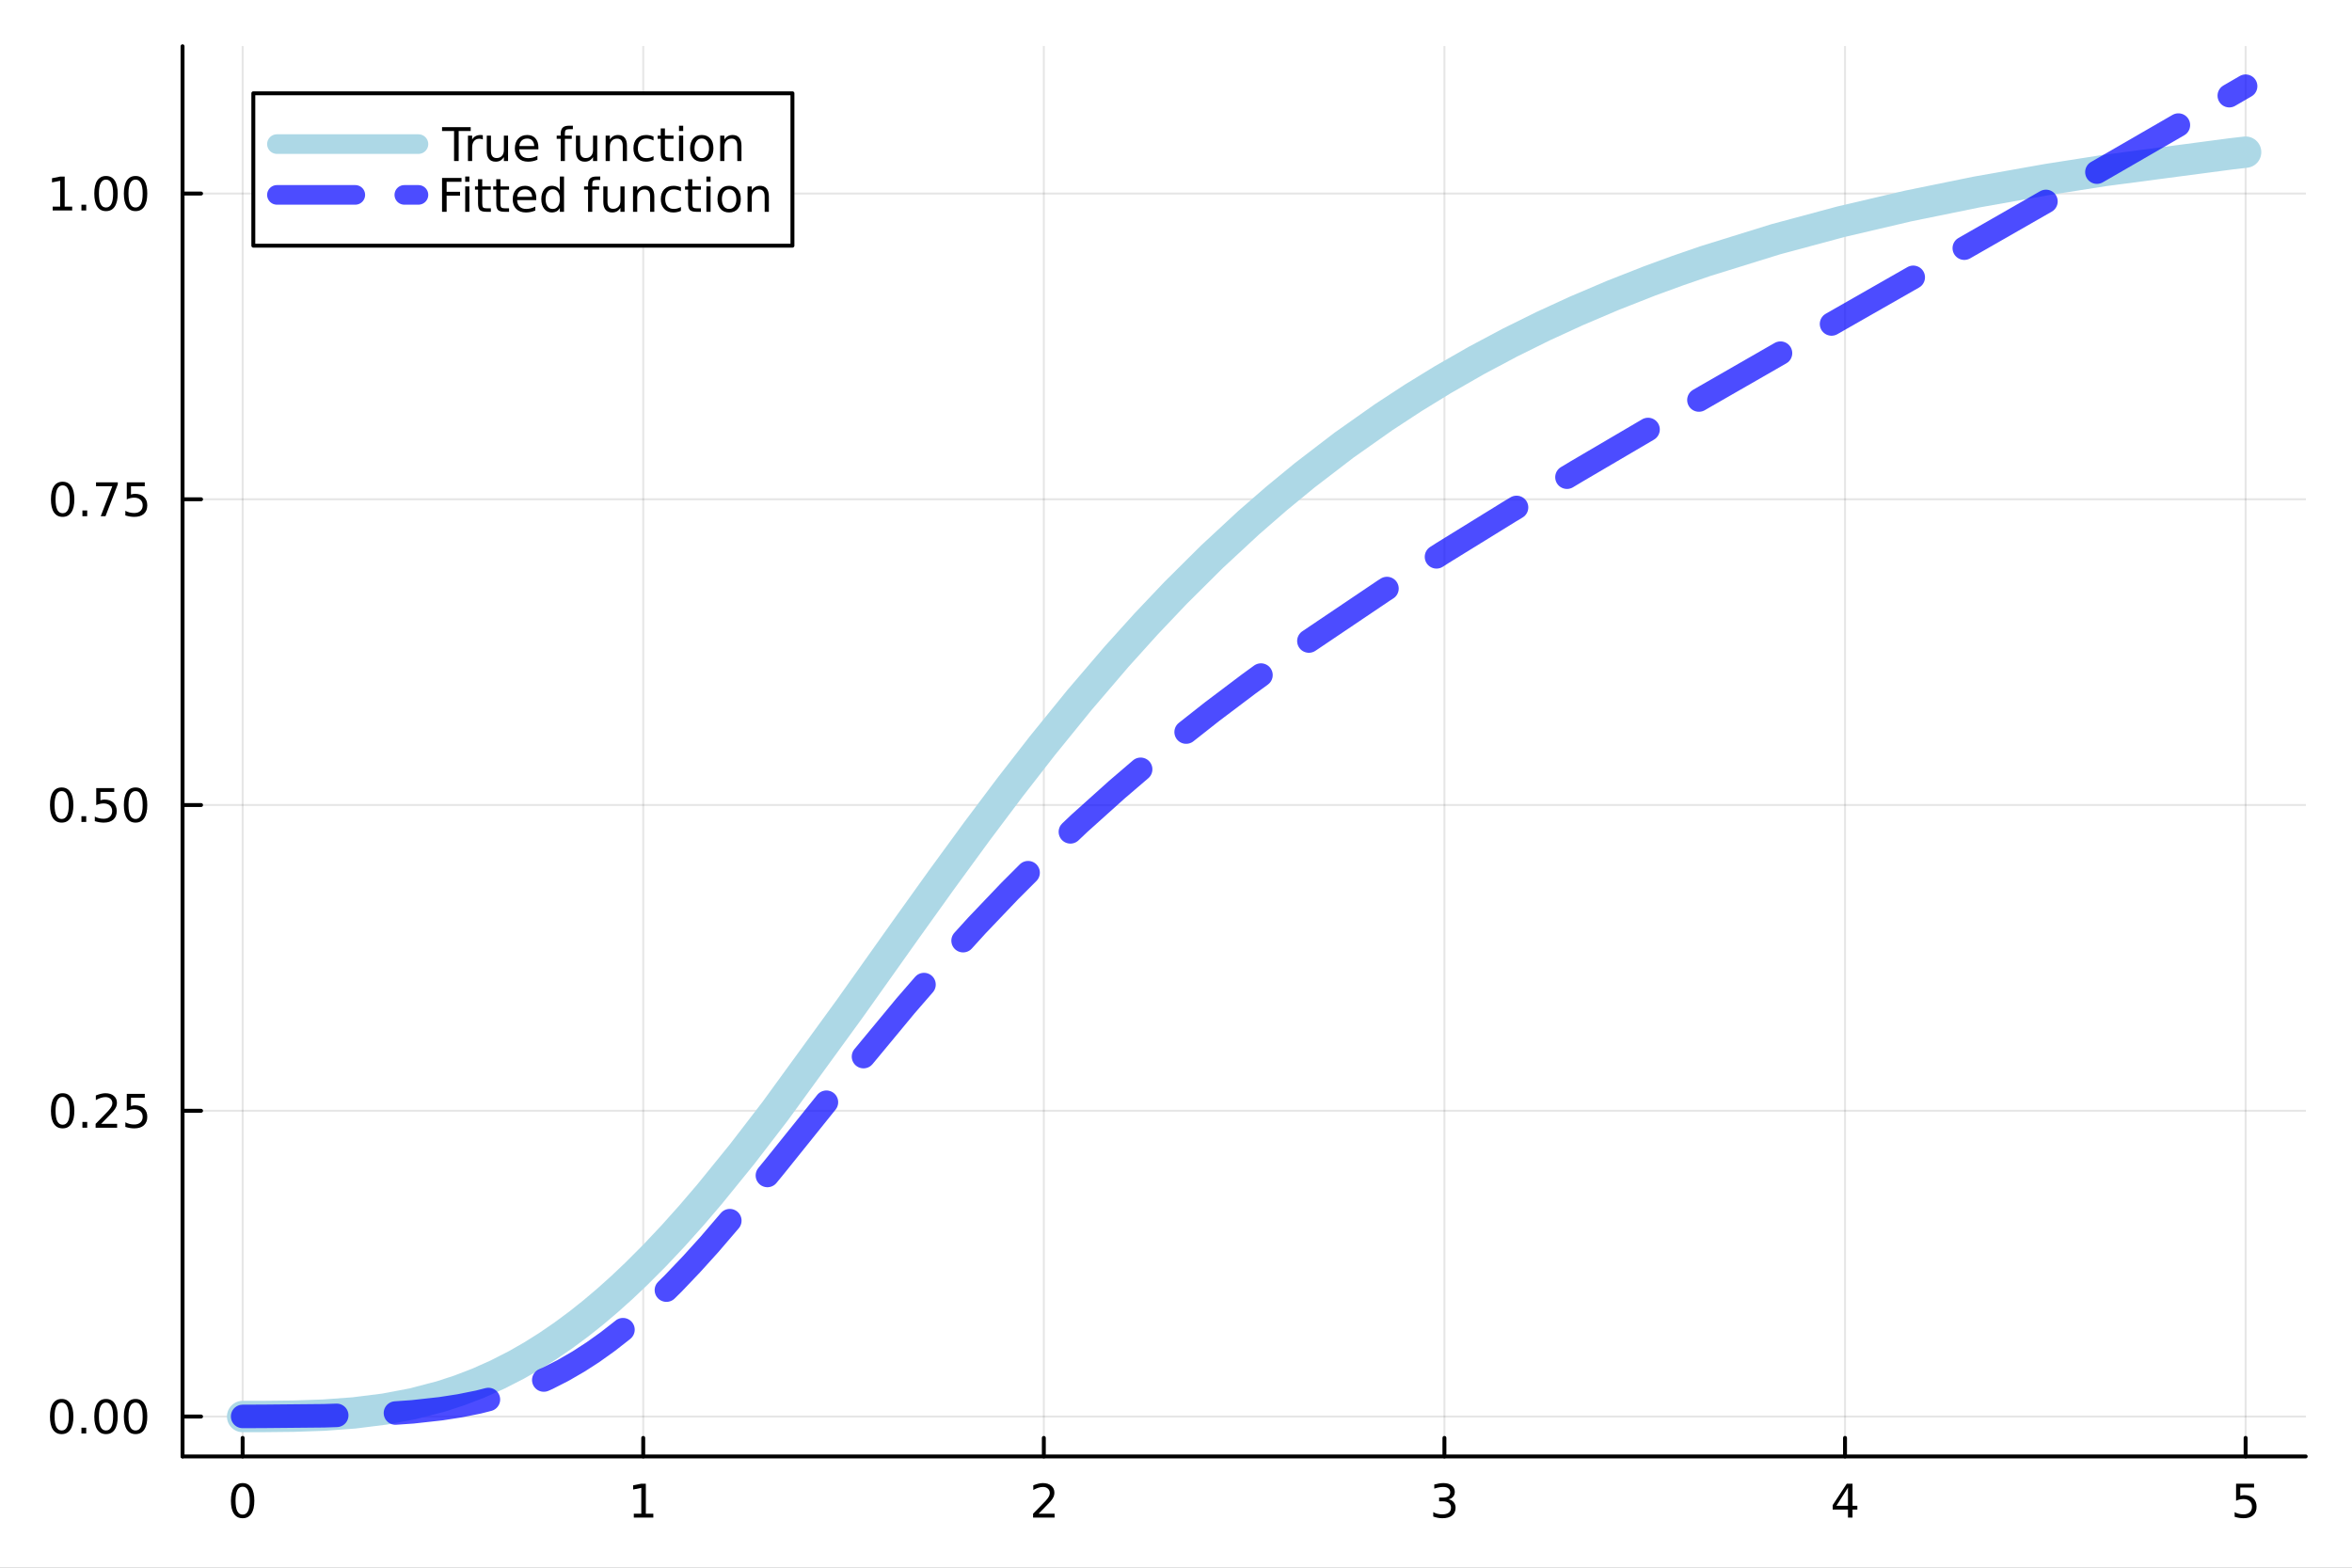<?xml version="1.0" encoding="utf-8"?>
<svg xmlns="http://www.w3.org/2000/svg" xmlns:xlink="http://www.w3.org/1999/xlink" width="600" height="400" viewBox="0 0 2400 1600">
<rect x="0" y="0" width="2400" height="1600" fill="#808080" stroke="none"/>
<defs>
  <clipPath id="clip240">
    <rect x="0" y="0" width="2400" height="1600"/>
  </clipPath>
</defs>
<path clip-path="url(#clip240)" d="M0 1600 L2400 1600 L2400 0 L0 0  Z" fill="#ffffff" fill-rule="evenodd" fill-opacity="1"/>
<defs>
  <clipPath id="clip241">
    <rect x="186" y="47" width="2167" height="1440"/>
  </clipPath>
</defs>
<path clip-path="url(#clip240)" d="M186.274 1486.45 L2352.76 1486.45 L2352.76 47.244 L186.274 47.244  Z" fill="#ffffff" fill-rule="evenodd" fill-opacity="1"/>
<polyline clip-path="url(#clip241)" style="stroke:#000000; stroke-linecap:round; stroke-linejoin:round; stroke-width:2; stroke-opacity:0.1; fill:none" points="247.59,1486.45 247.59,47.244 "/>
<polyline clip-path="url(#clip241)" style="stroke:#000000; stroke-linecap:round; stroke-linejoin:round; stroke-width:2; stroke-opacity:0.1; fill:none" points="656.36,1486.45 656.36,47.244 "/>
<polyline clip-path="url(#clip241)" style="stroke:#000000; stroke-linecap:round; stroke-linejoin:round; stroke-width:2; stroke-opacity:0.1; fill:none" points="1065.13,1486.45 1065.13,47.244 "/>
<polyline clip-path="url(#clip241)" style="stroke:#000000; stroke-linecap:round; stroke-linejoin:round; stroke-width:2; stroke-opacity:0.1; fill:none" points="1473.9,1486.45 1473.9,47.244 "/>
<polyline clip-path="url(#clip241)" style="stroke:#000000; stroke-linecap:round; stroke-linejoin:round; stroke-width:2; stroke-opacity:0.1; fill:none" points="1882.67,1486.45 1882.67,47.244 "/>
<polyline clip-path="url(#clip241)" style="stroke:#000000; stroke-linecap:round; stroke-linejoin:round; stroke-width:2; stroke-opacity:0.1; fill:none" points="2291.44,1486.45 2291.44,47.244 "/>
<polyline clip-path="url(#clip241)" style="stroke:#000000; stroke-linecap:round; stroke-linejoin:round; stroke-width:2; stroke-opacity:0.1; fill:none" points="186.274,1445.72 2352.76,1445.72 "/>
<polyline clip-path="url(#clip241)" style="stroke:#000000; stroke-linecap:round; stroke-linejoin:round; stroke-width:2; stroke-opacity:0.1; fill:none" points="186.274,1133.67 2352.76,1133.67 "/>
<polyline clip-path="url(#clip241)" style="stroke:#000000; stroke-linecap:round; stroke-linejoin:round; stroke-width:2; stroke-opacity:0.1; fill:none" points="186.274,821.619 2352.76,821.619 "/>
<polyline clip-path="url(#clip241)" style="stroke:#000000; stroke-linecap:round; stroke-linejoin:round; stroke-width:2; stroke-opacity:0.1; fill:none" points="186.274,509.571 2352.76,509.571 "/>
<polyline clip-path="url(#clip241)" style="stroke:#000000; stroke-linecap:round; stroke-linejoin:round; stroke-width:2; stroke-opacity:0.1; fill:none" points="186.274,197.523 2352.76,197.523 "/>
<polyline clip-path="url(#clip240)" style="stroke:#000000; stroke-linecap:round; stroke-linejoin:round; stroke-width:4; stroke-opacity:1; fill:none" points="186.274,1486.45 2352.76,1486.45 "/>
<polyline clip-path="url(#clip240)" style="stroke:#000000; stroke-linecap:round; stroke-linejoin:round; stroke-width:4; stroke-opacity:1; fill:none" points="247.59,1486.45 247.59,1467.55 "/>
<polyline clip-path="url(#clip240)" style="stroke:#000000; stroke-linecap:round; stroke-linejoin:round; stroke-width:4; stroke-opacity:1; fill:none" points="656.36,1486.45 656.36,1467.55 "/>
<polyline clip-path="url(#clip240)" style="stroke:#000000; stroke-linecap:round; stroke-linejoin:round; stroke-width:4; stroke-opacity:1; fill:none" points="1065.13,1486.45 1065.13,1467.55 "/>
<polyline clip-path="url(#clip240)" style="stroke:#000000; stroke-linecap:round; stroke-linejoin:round; stroke-width:4; stroke-opacity:1; fill:none" points="1473.9,1486.45 1473.9,1467.55 "/>
<polyline clip-path="url(#clip240)" style="stroke:#000000; stroke-linecap:round; stroke-linejoin:round; stroke-width:4; stroke-opacity:1; fill:none" points="1882.67,1486.45 1882.67,1467.55 "/>
<polyline clip-path="url(#clip240)" style="stroke:#000000; stroke-linecap:round; stroke-linejoin:round; stroke-width:4; stroke-opacity:1; fill:none" points="2291.44,1486.45 2291.44,1467.55 "/>
<path clip-path="url(#clip240)" d="M247.59 1517.37 Q243.978 1517.37 242.15 1520.93 Q240.344 1524.47 240.344 1531.6 Q240.344 1538.71 242.15 1542.27 Q243.978 1545.82 247.59 1545.82 Q251.224 1545.82 253.029 1542.27 Q254.858 1538.71 254.858 1531.6 Q254.858 1524.47 253.029 1520.93 Q251.224 1517.37 247.59 1517.37 M247.59 1513.66 Q253.4 1513.66 256.455 1518.27 Q259.534 1522.85 259.534 1531.6 Q259.534 1540.33 256.455 1544.94 Q253.4 1549.52 247.59 1549.52 Q241.779 1549.52 238.701 1544.94 Q235.645 1540.33 235.645 1531.6 Q235.645 1522.85 238.701 1518.27 Q241.779 1513.66 247.59 1513.66 Z" fill="#000000" fill-rule="nonzero" fill-opacity="1" /><path clip-path="url(#clip240)" d="M646.742 1544.91 L654.381 1544.91 L654.381 1518.55 L646.07 1520.21 L646.07 1515.95 L654.334 1514.29 L659.01 1514.29 L659.01 1544.91 L666.649 1544.91 L666.649 1548.85 L646.742 1548.85 L646.742 1544.91 Z" fill="#000000" fill-rule="nonzero" fill-opacity="1" /><path clip-path="url(#clip240)" d="M1059.78 1544.91 L1076.1 1544.91 L1076.1 1548.85 L1054.16 1548.85 L1054.16 1544.91 Q1056.82 1542.16 1061.4 1537.53 Q1066.01 1532.88 1067.19 1531.53 Q1069.44 1529.01 1070.32 1527.27 Q1071.22 1525.51 1071.22 1523.82 Q1071.22 1521.07 1069.27 1519.33 Q1067.35 1517.6 1064.25 1517.6 Q1062.05 1517.6 1059.6 1518.36 Q1057.17 1519.13 1054.39 1520.68 L1054.39 1515.95 Q1057.21 1514.82 1059.67 1514.24 Q1062.12 1513.66 1064.16 1513.66 Q1069.53 1513.66 1072.72 1516.35 Q1075.92 1519.03 1075.92 1523.52 Q1075.92 1525.65 1075.11 1527.57 Q1074.32 1529.47 1072.21 1532.07 Q1071.63 1532.74 1068.53 1535.95 Q1065.43 1539.15 1059.78 1544.91 Z" fill="#000000" fill-rule="nonzero" fill-opacity="1" /><path clip-path="url(#clip240)" d="M1478.15 1530.21 Q1481.5 1530.93 1483.38 1533.2 Q1485.28 1535.47 1485.28 1538.8 Q1485.28 1543.92 1481.76 1546.72 Q1478.24 1549.52 1471.76 1549.52 Q1469.58 1549.52 1467.27 1549.08 Q1464.98 1548.66 1462.52 1547.81 L1462.52 1543.29 Q1464.47 1544.43 1466.78 1545.01 Q1469.1 1545.58 1471.62 1545.58 Q1476.02 1545.58 1478.31 1543.85 Q1480.62 1542.11 1480.62 1538.8 Q1480.62 1535.75 1478.47 1534.03 Q1476.34 1532.3 1472.52 1532.3 L1468.49 1532.3 L1468.49 1528.45 L1472.71 1528.45 Q1476.16 1528.45 1477.99 1527.09 Q1479.81 1525.7 1479.81 1523.11 Q1479.81 1520.45 1477.92 1519.03 Q1476.04 1517.6 1472.52 1517.6 Q1470.6 1517.6 1468.4 1518.01 Q1466.2 1518.43 1463.56 1519.31 L1463.56 1515.14 Q1466.23 1514.4 1468.54 1514.03 Q1470.88 1513.66 1472.94 1513.66 Q1478.26 1513.66 1481.37 1516.09 Q1484.47 1518.5 1484.47 1522.62 Q1484.47 1525.49 1482.82 1527.48 Q1481.18 1529.45 1478.15 1530.21 Z" fill="#000000" fill-rule="nonzero" fill-opacity="1" /><path clip-path="url(#clip240)" d="M1885.68 1518.36 L1873.87 1536.81 L1885.68 1536.81 L1885.68 1518.36 M1884.45 1514.29 L1890.33 1514.29 L1890.33 1536.81 L1895.26 1536.81 L1895.26 1540.7 L1890.33 1540.7 L1890.33 1548.85 L1885.68 1548.85 L1885.68 1540.7 L1870.08 1540.7 L1870.08 1536.19 L1884.45 1514.29 Z" fill="#000000" fill-rule="nonzero" fill-opacity="1" /><path clip-path="url(#clip240)" d="M2281.72 1514.29 L2300.07 1514.29 L2300.07 1518.22 L2286 1518.22 L2286 1526.7 Q2287.02 1526.35 2288.04 1526.19 Q2289.06 1526 2290.07 1526 Q2295.86 1526 2299.24 1529.17 Q2302.62 1532.34 2302.62 1537.76 Q2302.62 1543.34 2299.15 1546.44 Q2295.68 1549.52 2289.36 1549.52 Q2287.18 1549.52 2284.91 1549.15 Q2282.67 1548.78 2280.26 1548.04 L2280.26 1543.34 Q2282.34 1544.47 2284.57 1545.03 Q2286.79 1545.58 2289.26 1545.58 Q2293.27 1545.58 2295.61 1543.48 Q2297.94 1541.37 2297.94 1537.76 Q2297.94 1534.15 2295.61 1532.04 Q2293.27 1529.94 2289.26 1529.94 Q2287.39 1529.94 2285.51 1530.35 Q2283.66 1530.77 2281.72 1531.65 L2281.72 1514.29 Z" fill="#000000" fill-rule="nonzero" fill-opacity="1" /><polyline clip-path="url(#clip240)" style="stroke:#000000; stroke-linecap:round; stroke-linejoin:round; stroke-width:4; stroke-opacity:1; fill:none" points="186.274,1486.45 186.274,47.244 "/>
<polyline clip-path="url(#clip240)" style="stroke:#000000; stroke-linecap:round; stroke-linejoin:round; stroke-width:4; stroke-opacity:1; fill:none" points="186.274,1445.72 205.172,1445.72 "/>
<polyline clip-path="url(#clip240)" style="stroke:#000000; stroke-linecap:round; stroke-linejoin:round; stroke-width:4; stroke-opacity:1; fill:none" points="186.274,1133.67 205.172,1133.67 "/>
<polyline clip-path="url(#clip240)" style="stroke:#000000; stroke-linecap:round; stroke-linejoin:round; stroke-width:4; stroke-opacity:1; fill:none" points="186.274,821.619 205.172,821.619 "/>
<polyline clip-path="url(#clip240)" style="stroke:#000000; stroke-linecap:round; stroke-linejoin:round; stroke-width:4; stroke-opacity:1; fill:none" points="186.274,509.571 205.172,509.571 "/>
<polyline clip-path="url(#clip240)" style="stroke:#000000; stroke-linecap:round; stroke-linejoin:round; stroke-width:4; stroke-opacity:1; fill:none" points="186.274,197.523 205.172,197.523 "/>
<path clip-path="url(#clip240)" d="M62.937 1431.51 Q59.325 1431.51 57.497 1435.08 Q55.691 1438.62 55.691 1445.75 Q55.691 1452.86 57.497 1456.42 Q59.325 1459.96 62.937 1459.96 Q66.571 1459.96 68.376 1456.42 Q70.205 1452.86 70.205 1445.75 Q70.205 1438.62 68.376 1435.08 Q66.571 1431.51 62.937 1431.51 M62.937 1427.81 Q68.747 1427.81 71.802 1432.42 Q74.881 1437 74.881 1445.75 Q74.881 1454.48 71.802 1459.08 Q68.747 1463.67 62.937 1463.67 Q57.126 1463.67 54.048 1459.08 Q50.992 1454.48 50.992 1445.75 Q50.992 1437 54.048 1432.42 Q57.126 1427.81 62.937 1427.81 Z" fill="#000000" fill-rule="nonzero" fill-opacity="1" /><path clip-path="url(#clip240)" d="M83.098 1457.12 L87.983 1457.12 L87.983 1463 L83.098 1463 L83.098 1457.12 Z" fill="#000000" fill-rule="nonzero" fill-opacity="1" /><path clip-path="url(#clip240)" d="M108.168 1431.51 Q104.557 1431.51 102.728 1435.08 Q100.922 1438.62 100.922 1445.75 Q100.922 1452.86 102.728 1456.42 Q104.557 1459.96 108.168 1459.96 Q111.802 1459.96 113.608 1456.42 Q115.436 1452.86 115.436 1445.75 Q115.436 1438.62 113.608 1435.08 Q111.802 1431.51 108.168 1431.51 M108.168 1427.81 Q113.978 1427.81 117.033 1432.42 Q120.112 1437 120.112 1445.75 Q120.112 1454.48 117.033 1459.08 Q113.978 1463.67 108.168 1463.67 Q102.358 1463.67 99.279 1459.08 Q96.223 1454.48 96.223 1445.75 Q96.223 1437 99.279 1432.42 Q102.358 1427.81 108.168 1427.81 Z" fill="#000000" fill-rule="nonzero" fill-opacity="1" /><path clip-path="url(#clip240)" d="M138.33 1431.51 Q134.719 1431.51 132.89 1435.08 Q131.084 1438.62 131.084 1445.75 Q131.084 1452.86 132.89 1456.42 Q134.719 1459.96 138.33 1459.96 Q141.964 1459.96 143.769 1456.42 Q145.598 1452.86 145.598 1445.75 Q145.598 1438.62 143.769 1435.08 Q141.964 1431.51 138.33 1431.51 M138.33 1427.81 Q144.14 1427.81 147.195 1432.42 Q150.274 1437 150.274 1445.75 Q150.274 1454.48 147.195 1459.08 Q144.14 1463.67 138.33 1463.67 Q132.519 1463.67 129.441 1459.08 Q126.385 1454.48 126.385 1445.75 Q126.385 1437 129.441 1432.42 Q132.519 1427.81 138.33 1427.81 Z" fill="#000000" fill-rule="nonzero" fill-opacity="1" /><path clip-path="url(#clip240)" d="M63.932 1119.47 Q60.321 1119.47 58.492 1123.03 Q56.687 1126.57 56.687 1133.7 Q56.687 1140.81 58.492 1144.37 Q60.321 1147.92 63.932 1147.92 Q67.566 1147.92 69.372 1144.37 Q71.2 1140.81 71.2 1133.7 Q71.2 1126.57 69.372 1123.03 Q67.566 1119.47 63.932 1119.47 M63.932 1115.76 Q69.742 1115.76 72.798 1120.37 Q75.876 1124.95 75.876 1133.7 Q75.876 1142.43 72.798 1147.04 Q69.742 1151.62 63.932 1151.62 Q58.122 1151.62 55.043 1147.04 Q51.987 1142.43 51.987 1133.7 Q51.987 1124.95 55.043 1120.37 Q58.122 1115.76 63.932 1115.76 Z" fill="#000000" fill-rule="nonzero" fill-opacity="1" /><path clip-path="url(#clip240)" d="M84.094 1145.07 L88.978 1145.07 L88.978 1150.95 L84.094 1150.95 L84.094 1145.07 Z" fill="#000000" fill-rule="nonzero" fill-opacity="1" /><path clip-path="url(#clip240)" d="M103.191 1147.01 L119.51 1147.01 L119.51 1150.95 L97.566 1150.95 L97.566 1147.01 Q100.228 1144.26 104.811 1139.63 Q109.418 1134.98 110.598 1133.63 Q112.844 1131.11 113.723 1129.37 Q114.626 1127.61 114.626 1125.92 Q114.626 1123.17 112.682 1121.43 Q110.76 1119.7 107.658 1119.7 Q105.459 1119.7 103.006 1120.46 Q100.575 1121.23 97.797 1122.78 L97.797 1118.05 Q100.621 1116.92 103.075 1116.34 Q105.529 1115.76 107.566 1115.76 Q112.936 1115.76 116.131 1118.45 Q119.325 1121.13 119.325 1125.62 Q119.325 1127.75 118.515 1129.67 Q117.728 1131.57 115.621 1134.17 Q115.043 1134.84 111.941 1138.05 Q108.839 1141.25 103.191 1147.01 Z" fill="#000000" fill-rule="nonzero" fill-opacity="1" /><path clip-path="url(#clip240)" d="M129.371 1116.39 L147.728 1116.39 L147.728 1120.32 L133.654 1120.32 L133.654 1128.79 Q134.672 1128.45 135.691 1128.29 Q136.709 1128.1 137.728 1128.1 Q143.515 1128.1 146.894 1131.27 Q150.274 1134.44 150.274 1139.86 Q150.274 1145.44 146.802 1148.54 Q143.33 1151.62 137.01 1151.62 Q134.834 1151.62 132.566 1151.25 Q130.32 1150.88 127.913 1150.14 L127.913 1145.44 Q129.996 1146.57 132.219 1147.13 Q134.441 1147.68 136.918 1147.68 Q140.922 1147.68 143.26 1145.58 Q145.598 1143.47 145.598 1139.86 Q145.598 1136.25 143.26 1134.14 Q140.922 1132.04 136.918 1132.04 Q135.043 1132.04 133.168 1132.45 Q131.316 1132.87 129.371 1133.75 L129.371 1116.39 Z" fill="#000000" fill-rule="nonzero" fill-opacity="1" /><path clip-path="url(#clip240)" d="M62.937 807.418 Q59.325 807.418 57.497 810.983 Q55.691 814.524 55.691 821.654 Q55.691 828.76 57.497 832.325 Q59.325 835.867 62.937 835.867 Q66.571 835.867 68.376 832.325 Q70.205 828.76 70.205 821.654 Q70.205 814.524 68.376 810.983 Q66.571 807.418 62.937 807.418 M62.937 803.714 Q68.747 803.714 71.802 808.321 Q74.881 812.904 74.881 821.654 Q74.881 830.381 71.802 834.987 Q68.747 839.571 62.937 839.571 Q57.126 839.571 54.048 834.987 Q50.992 830.381 50.992 821.654 Q50.992 812.904 54.048 808.321 Q57.126 803.714 62.937 803.714 Z" fill="#000000" fill-rule="nonzero" fill-opacity="1" /><path clip-path="url(#clip240)" d="M83.098 833.02 L87.983 833.02 L87.983 838.899 L83.098 838.899 L83.098 833.02 Z" fill="#000000" fill-rule="nonzero" fill-opacity="1" /><path clip-path="url(#clip240)" d="M98.214 804.339 L116.57 804.339 L116.57 808.274 L102.496 808.274 L102.496 816.747 Q103.515 816.399 104.534 816.237 Q105.552 816.052 106.571 816.052 Q112.358 816.052 115.737 819.223 Q119.117 822.395 119.117 827.811 Q119.117 833.39 115.645 836.492 Q112.172 839.571 105.853 839.571 Q103.677 839.571 101.409 839.2 Q99.163 838.83 96.756 838.089 L96.756 833.39 Q98.839 834.524 101.061 835.08 Q103.284 835.635 105.76 835.635 Q109.765 835.635 112.103 833.529 Q114.441 831.422 114.441 827.811 Q114.441 824.2 112.103 822.094 Q109.765 819.987 105.76 819.987 Q103.885 819.987 102.01 820.404 Q100.159 820.821 98.214 821.7 L98.214 804.339 Z" fill="#000000" fill-rule="nonzero" fill-opacity="1" /><path clip-path="url(#clip240)" d="M138.33 807.418 Q134.719 807.418 132.89 810.983 Q131.084 814.524 131.084 821.654 Q131.084 828.76 132.89 832.325 Q134.719 835.867 138.33 835.867 Q141.964 835.867 143.769 832.325 Q145.598 828.76 145.598 821.654 Q145.598 814.524 143.769 810.983 Q141.964 807.418 138.33 807.418 M138.33 803.714 Q144.14 803.714 147.195 808.321 Q150.274 812.904 150.274 821.654 Q150.274 830.381 147.195 834.987 Q144.14 839.571 138.33 839.571 Q132.519 839.571 129.441 834.987 Q126.385 830.381 126.385 821.654 Q126.385 812.904 129.441 808.321 Q132.519 803.714 138.33 803.714 Z" fill="#000000" fill-rule="nonzero" fill-opacity="1" /><path clip-path="url(#clip240)" d="M63.932 495.37 Q60.321 495.37 58.492 498.935 Q56.687 502.476 56.687 509.606 Q56.687 516.712 58.492 520.277 Q60.321 523.819 63.932 523.819 Q67.566 523.819 69.372 520.277 Q71.2 516.712 71.2 509.606 Q71.2 502.476 69.372 498.935 Q67.566 495.37 63.932 495.37 M63.932 491.666 Q69.742 491.666 72.798 496.273 Q75.876 500.856 75.876 509.606 Q75.876 518.333 72.798 522.939 Q69.742 527.522 63.932 527.522 Q58.122 527.522 55.043 522.939 Q51.987 518.333 51.987 509.606 Q51.987 500.856 55.043 496.273 Q58.122 491.666 63.932 491.666 Z" fill="#000000" fill-rule="nonzero" fill-opacity="1" /><path clip-path="url(#clip240)" d="M84.094 520.971 L88.978 520.971 L88.978 526.851 L84.094 526.851 L84.094 520.971 Z" fill="#000000" fill-rule="nonzero" fill-opacity="1" /><path clip-path="url(#clip240)" d="M97.983 492.291 L120.205 492.291 L120.205 494.282 L107.658 526.851 L102.774 526.851 L114.58 496.226 L97.983 496.226 L97.983 492.291 Z" fill="#000000" fill-rule="nonzero" fill-opacity="1" /><path clip-path="url(#clip240)" d="M129.371 492.291 L147.728 492.291 L147.728 496.226 L133.654 496.226 L133.654 504.698 Q134.672 504.351 135.691 504.189 Q136.709 504.004 137.728 504.004 Q143.515 504.004 146.894 507.175 Q150.274 510.347 150.274 515.763 Q150.274 521.342 146.802 524.444 Q143.33 527.522 137.01 527.522 Q134.834 527.522 132.566 527.152 Q130.32 526.782 127.913 526.041 L127.913 521.342 Q129.996 522.476 132.219 523.032 Q134.441 523.587 136.918 523.587 Q140.922 523.587 143.26 521.481 Q145.598 519.374 145.598 515.763 Q145.598 512.152 143.26 510.046 Q140.922 507.939 136.918 507.939 Q135.043 507.939 133.168 508.356 Q131.316 508.772 129.371 509.652 L129.371 492.291 Z" fill="#000000" fill-rule="nonzero" fill-opacity="1" /><path clip-path="url(#clip240)" d="M53.747 210.868 L61.386 210.868 L61.386 184.502 L53.075 186.169 L53.075 181.909 L61.339 180.243 L66.015 180.243 L66.015 210.868 L73.654 210.868 L73.654 214.803 L53.747 214.803 L53.747 210.868 Z" fill="#000000" fill-rule="nonzero" fill-opacity="1" /><path clip-path="url(#clip240)" d="M83.098 208.923 L87.983 208.923 L87.983 214.803 L83.098 214.803 L83.098 208.923 Z" fill="#000000" fill-rule="nonzero" fill-opacity="1" /><path clip-path="url(#clip240)" d="M108.168 183.322 Q104.557 183.322 102.728 186.886 Q100.922 190.428 100.922 197.558 Q100.922 204.664 102.728 208.229 Q104.557 211.77 108.168 211.77 Q111.802 211.77 113.608 208.229 Q115.436 204.664 115.436 197.558 Q115.436 190.428 113.608 186.886 Q111.802 183.322 108.168 183.322 M108.168 179.618 Q113.978 179.618 117.033 184.224 Q120.112 188.808 120.112 197.558 Q120.112 206.284 117.033 210.891 Q113.978 215.474 108.168 215.474 Q102.358 215.474 99.279 210.891 Q96.223 206.284 96.223 197.558 Q96.223 188.808 99.279 184.224 Q102.358 179.618 108.168 179.618 Z" fill="#000000" fill-rule="nonzero" fill-opacity="1" /><path clip-path="url(#clip240)" d="M138.33 183.322 Q134.719 183.322 132.89 186.886 Q131.084 190.428 131.084 197.558 Q131.084 204.664 132.89 208.229 Q134.719 211.77 138.33 211.77 Q141.964 211.77 143.769 208.229 Q145.598 204.664 145.598 197.558 Q145.598 190.428 143.769 186.886 Q141.964 183.322 138.33 183.322 M138.33 179.618 Q144.14 179.618 147.195 184.224 Q150.274 188.808 150.274 197.558 Q150.274 206.284 147.195 210.891 Q144.14 215.474 138.33 215.474 Q132.519 215.474 129.441 210.891 Q126.385 206.284 126.385 197.558 Q126.385 188.808 129.441 184.224 Q132.519 179.618 138.33 179.618 Z" fill="#000000" fill-rule="nonzero" fill-opacity="1" /><polyline clip-path="url(#clip241)" style="stroke:#add8e6; stroke-linecap:round; stroke-linejoin:round; stroke-width:32; stroke-opacity:1; fill:none" points="247.59,1445.72 252.865,1445.72 258.14,1445.71 263.415,1445.71 268.69,1445.69 299.585,1445.36 330.48,1444.29 361.376,1442.02 392.271,1438.15 421.016,1432.73 449.761,1425.26 469.026,1418.96 488.29,1411.55 507.555,1402.94 526.819,1393.11 542.738,1384.01 558.656,1374.03 574.575,1363.15 590.493,1351.37 605.296,1339.6 620.098,1327.06 634.901,1313.76 649.703,1299.71 668.286,1281.06 686.868,1261.33 705.45,1240.57 724.033,1218.86 757.37,1177.79 790.706,1134.43 867.024,1029.53 924.071,949.159 960.553,898.206 997.035,848.26 1030.33,803.937 1063.63,761.101 1101.53,714.42 1139.42,670.147 1169.46,636.847 1199.51,605.17 1236.83,568.082 1274.15,533.473 1302.73,508.601 1331.32,485.101 1371.62,454.205 1411.91,425.786 1442.03,406.07 1472.14,387.578 1506.39,367.949 1540.63,349.715 1574.55,332.937 1608.47,317.342 1645.78,301.451 1683.09,286.782 1711.59,276.34 1740.09,266.511 1812.03,244.175 1878.56,226.288 1947.17,210.217 2016.72,196.029 2089.34,183.136 2146.54,174.168 2276.82,156.978 2291.44,155.291 "/>
<polyline clip-path="url(#clip241)" style="stroke:#0000ff; stroke-linecap:round; stroke-linejoin:round; stroke-width:24; stroke-opacity:0.7; fill:none" stroke-dasharray="96, 60" points="247.59,1445.62 258.14,1445.58 268.69,1445.54 330.48,1444.96 392.271,1442.95 421.016,1440.94 449.761,1437.77 469.026,1434.78 488.29,1430.91 507.555,1426 526.819,1419.9 542.738,1413.85 558.656,1406.79 574.575,1398.68 590.493,1389.47 605.296,1379.88 620.098,1369.31 634.901,1357.76 649.703,1345.25 668.286,1328.27 686.868,1309.97 705.45,1290.47 724.033,1269.94 757.37,1231.05 790.706,1190.38 867.024,1095.4 924.071,1026.51 960.553,984.478 997.035,944.334 1030.33,909.417 1063.63,876.138 1101.53,840.182 1139.42,806.14 1169.46,780.409 1199.51,755.694 1236.83,726.274 1274.15,698.124 1302.73,677.329 1331.32,657.122 1411.91,602.811 1472.14,564.267 1540.63,521.992 1608.47,481.317 1683.09,437.513 1740.09,404.5 1812.03,363.176 1878.56,325.137 1947.17,285.964 2016.72,246.227 2089.34,204.631 2146.54,171.757 2276.82,96.464 2291.44,87.976 "/>
<path clip-path="url(#clip240)" d="M258.49 250.738 L808.609 250.738 L808.609 95.218 L258.49 95.218  Z" fill="#ffffff" fill-rule="evenodd" fill-opacity="1"/>
<polyline clip-path="url(#clip240)" style="stroke:#000000; stroke-linecap:round; stroke-linejoin:round; stroke-width:4; stroke-opacity:1; fill:none" points="258.49,250.738 808.609,250.738 808.609,95.218 258.49,95.218 258.49,250.738 "/>
<polyline clip-path="url(#clip240)" style="stroke:#add8e6; stroke-linecap:round; stroke-linejoin:round; stroke-width:20; stroke-opacity:1; fill:none" points="282.562,147.058 426.994,147.058 "/>
<path clip-path="url(#clip240)" d="M451.066 129.778 L480.302 129.778 L480.302 133.713 L468.034 133.713 L468.034 164.338 L463.335 164.338 L463.335 133.713 L451.066 133.713 L451.066 129.778 Z" fill="#000000" fill-rule="nonzero" fill-opacity="1" /><path clip-path="url(#clip240)" d="M492.686 142.393 Q491.969 141.977 491.112 141.791 Q490.279 141.583 489.26 141.583 Q485.649 141.583 483.705 143.944 Q481.784 146.282 481.784 150.68 L481.784 164.338 L477.501 164.338 L477.501 138.412 L481.784 138.412 L481.784 142.44 Q483.126 140.078 485.279 138.944 Q487.432 137.787 490.51 137.787 Q490.95 137.787 491.483 137.856 Q492.015 137.903 492.663 138.018 L492.686 142.393 Z" fill="#000000" fill-rule="nonzero" fill-opacity="1" /><path clip-path="url(#clip240)" d="M496.714 154.106 L496.714 138.412 L500.973 138.412 L500.973 153.944 Q500.973 157.625 502.409 159.476 Q503.844 161.305 506.714 161.305 Q510.163 161.305 512.154 159.106 Q514.168 156.907 514.168 153.111 L514.168 138.412 L518.427 138.412 L518.427 164.338 L514.168 164.338 L514.168 160.356 Q512.617 162.717 510.557 163.875 Q508.52 165.009 505.811 165.009 Q501.344 165.009 499.029 162.231 Q496.714 159.453 496.714 154.106 M507.432 137.787 L507.432 137.787 Z" fill="#000000" fill-rule="nonzero" fill-opacity="1" /><path clip-path="url(#clip240)" d="M549.376 150.31 L549.376 152.393 L529.793 152.393 Q530.07 156.791 532.432 159.106 Q534.816 161.398 539.052 161.398 Q541.506 161.398 543.797 160.796 Q546.112 160.194 548.381 158.99 L548.381 163.018 Q546.089 163.99 543.681 164.5 Q541.274 165.009 538.797 165.009 Q532.594 165.009 528.959 161.398 Q525.348 157.787 525.348 151.629 Q525.348 145.264 528.774 141.537 Q532.223 137.787 538.057 137.787 Q543.288 137.787 546.32 141.166 Q549.376 144.523 549.376 150.31 M545.117 149.06 Q545.07 145.565 543.149 143.481 Q541.251 141.398 538.103 141.398 Q534.538 141.398 532.385 143.412 Q530.256 145.426 529.932 149.083 L545.117 149.06 Z" fill="#000000" fill-rule="nonzero" fill-opacity="1" /><path clip-path="url(#clip240)" d="M584.561 128.319 L584.561 131.861 L580.487 131.861 Q578.195 131.861 577.292 132.787 Q576.413 133.713 576.413 136.12 L576.413 138.412 L583.427 138.412 L583.427 141.722 L576.413 141.722 L576.413 164.338 L572.13 164.338 L572.13 141.722 L568.056 141.722 L568.056 138.412 L572.13 138.412 L572.13 136.606 Q572.13 132.278 574.144 130.31 Q576.158 128.319 580.533 128.319 L584.561 128.319 Z" fill="#000000" fill-rule="nonzero" fill-opacity="1" /><path clip-path="url(#clip240)" d="M587.686 154.106 L587.686 138.412 L591.945 138.412 L591.945 153.944 Q591.945 157.625 593.38 159.476 Q594.815 161.305 597.686 161.305 Q601.135 161.305 603.126 159.106 Q605.139 156.907 605.139 153.111 L605.139 138.412 L609.399 138.412 L609.399 164.338 L605.139 164.338 L605.139 160.356 Q603.589 162.717 601.528 163.875 Q599.491 165.009 596.783 165.009 Q592.315 165.009 590.001 162.231 Q587.686 159.453 587.686 154.106 M598.403 137.787 L598.403 137.787 Z" fill="#000000" fill-rule="nonzero" fill-opacity="1" /><path clip-path="url(#clip240)" d="M639.723 148.689 L639.723 164.338 L635.463 164.338 L635.463 148.828 Q635.463 145.148 634.028 143.319 Q632.593 141.49 629.723 141.49 Q626.274 141.49 624.283 143.69 Q622.292 145.889 622.292 149.685 L622.292 164.338 L618.01 164.338 L618.01 138.412 L622.292 138.412 L622.292 142.44 Q623.82 140.102 625.88 138.944 Q627.963 137.787 630.672 137.787 Q635.139 137.787 637.431 140.565 Q639.723 143.319 639.723 148.689 Z" fill="#000000" fill-rule="nonzero" fill-opacity="1" /><path clip-path="url(#clip240)" d="M666.875 139.407 L666.875 143.389 Q665.07 142.393 663.241 141.907 Q661.435 141.398 659.584 141.398 Q655.44 141.398 653.148 144.037 Q650.857 146.652 650.857 151.398 Q650.857 156.143 653.148 158.782 Q655.44 161.398 659.584 161.398 Q661.435 161.398 663.241 160.912 Q665.07 160.402 666.875 159.407 L666.875 163.342 Q665.093 164.176 663.172 164.592 Q661.273 165.009 659.121 165.009 Q653.264 165.009 649.815 161.328 Q646.366 157.648 646.366 151.398 Q646.366 145.055 649.838 141.421 Q653.334 137.787 659.398 137.787 Q661.366 137.787 663.241 138.203 Q665.116 138.597 666.875 139.407 Z" fill="#000000" fill-rule="nonzero" fill-opacity="1" /><path clip-path="url(#clip240)" d="M678.496 131.051 L678.496 138.412 L687.269 138.412 L687.269 141.722 L678.496 141.722 L678.496 155.796 Q678.496 158.967 679.352 159.87 Q680.232 160.773 682.894 160.773 L687.269 160.773 L687.269 164.338 L682.894 164.338 Q677.963 164.338 676.088 162.509 Q674.213 160.657 674.213 155.796 L674.213 141.722 L671.088 141.722 L671.088 138.412 L674.213 138.412 L674.213 131.051 L678.496 131.051 Z" fill="#000000" fill-rule="nonzero" fill-opacity="1" /><path clip-path="url(#clip240)" d="M692.87 138.412 L697.13 138.412 L697.13 164.338 L692.87 164.338 L692.87 138.412 M692.87 128.319 L697.13 128.319 L697.13 133.713 L692.87 133.713 L692.87 128.319 Z" fill="#000000" fill-rule="nonzero" fill-opacity="1" /><path clip-path="url(#clip240)" d="M716.088 141.398 Q712.662 141.398 710.671 144.083 Q708.681 146.745 708.681 151.398 Q708.681 156.051 710.648 158.736 Q712.639 161.398 716.088 161.398 Q719.491 161.398 721.481 158.713 Q723.472 156.027 723.472 151.398 Q723.472 146.791 721.481 144.106 Q719.491 141.398 716.088 141.398 M716.088 137.787 Q721.643 137.787 724.815 141.398 Q727.986 145.009 727.986 151.398 Q727.986 157.764 724.815 161.398 Q721.643 165.009 716.088 165.009 Q710.509 165.009 707.338 161.398 Q704.19 157.764 704.19 151.398 Q704.19 145.009 707.338 141.398 Q710.509 137.787 716.088 137.787 Z" fill="#000000" fill-rule="nonzero" fill-opacity="1" /><path clip-path="url(#clip240)" d="M756.597 148.689 L756.597 164.338 L752.338 164.338 L752.338 148.828 Q752.338 145.148 750.903 143.319 Q749.467 141.49 746.597 141.49 Q743.148 141.49 741.157 143.69 Q739.167 145.889 739.167 149.685 L739.167 164.338 L734.884 164.338 L734.884 138.412 L739.167 138.412 L739.167 142.44 Q740.694 140.102 742.754 138.944 Q744.838 137.787 747.546 137.787 Q752.014 137.787 754.305 140.565 Q756.597 143.319 756.597 148.689 Z" fill="#000000" fill-rule="nonzero" fill-opacity="1" /><polyline clip-path="url(#clip240)" style="stroke:#0000ff; stroke-linecap:round; stroke-linejoin:round; stroke-width:20; stroke-opacity:0.7; fill:none" stroke-dasharray="80, 50" points="282.562,198.898 426.994,198.898 "/>
<path clip-path="url(#clip240)" d="M451.066 181.618 L470.927 181.618 L470.927 185.553 L455.742 185.553 L455.742 195.738 L469.446 195.738 L469.446 199.673 L455.742 199.673 L455.742 216.178 L451.066 216.178 L451.066 181.618 Z" fill="#000000" fill-rule="nonzero" fill-opacity="1" /><path clip-path="url(#clip240)" d="M474.7 190.252 L478.96 190.252 L478.96 216.178 L474.7 216.178 L474.7 190.252 M474.7 180.159 L478.96 180.159 L478.96 185.553 L474.7 185.553 L474.7 180.159 Z" fill="#000000" fill-rule="nonzero" fill-opacity="1" /><path clip-path="url(#clip240)" d="M492.085 182.891 L492.085 190.252 L500.858 190.252 L500.858 193.562 L492.085 193.562 L492.085 207.636 Q492.085 210.807 492.941 211.71 Q493.821 212.613 496.483 212.613 L500.858 212.613 L500.858 216.178 L496.483 216.178 Q491.552 216.178 489.677 214.349 Q487.802 212.497 487.802 207.636 L487.802 193.562 L484.677 193.562 L484.677 190.252 L487.802 190.252 L487.802 182.891 L492.085 182.891 Z" fill="#000000" fill-rule="nonzero" fill-opacity="1" /><path clip-path="url(#clip240)" d="M510.672 182.891 L510.672 190.252 L519.445 190.252 L519.445 193.562 L510.672 193.562 L510.672 207.636 Q510.672 210.807 511.529 211.71 Q512.408 212.613 515.071 212.613 L519.445 212.613 L519.445 216.178 L515.071 216.178 Q510.14 216.178 508.265 214.349 Q506.39 212.497 506.39 207.636 L506.39 193.562 L503.265 193.562 L503.265 190.252 L506.39 190.252 L506.39 182.891 L510.672 182.891 Z" fill="#000000" fill-rule="nonzero" fill-opacity="1" /><path clip-path="url(#clip240)" d="M547.223 202.15 L547.223 204.233 L527.64 204.233 Q527.918 208.631 530.279 210.946 Q532.663 213.238 536.899 213.238 Q539.353 213.238 541.644 212.636 Q543.959 212.034 546.228 210.83 L546.228 214.858 Q543.936 215.83 541.529 216.34 Q539.121 216.849 536.644 216.849 Q530.441 216.849 526.807 213.238 Q523.195 209.627 523.195 203.469 Q523.195 197.104 526.621 193.377 Q530.07 189.627 535.904 189.627 Q541.135 189.627 544.168 193.006 Q547.223 196.363 547.223 202.15 M542.964 200.9 Q542.918 197.405 540.996 195.321 Q539.098 193.238 535.95 193.238 Q532.385 193.238 530.232 195.252 Q528.103 197.266 527.779 200.923 L542.964 200.9 Z" fill="#000000" fill-rule="nonzero" fill-opacity="1" /><path clip-path="url(#clip240)" d="M571.274 194.187 L571.274 180.159 L575.533 180.159 L575.533 216.178 L571.274 216.178 L571.274 212.289 Q569.931 214.603 567.871 215.738 Q565.834 216.849 562.964 216.849 Q558.265 216.849 555.302 213.099 Q552.362 209.349 552.362 203.238 Q552.362 197.127 555.302 193.377 Q558.265 189.627 562.964 189.627 Q565.834 189.627 567.871 190.761 Q569.931 191.872 571.274 194.187 M556.76 203.238 Q556.76 207.937 558.681 210.622 Q560.626 213.284 564.005 213.284 Q567.385 213.284 569.329 210.622 Q571.274 207.937 571.274 203.238 Q571.274 198.539 569.329 195.877 Q567.385 193.192 564.005 193.192 Q560.626 193.192 558.681 195.877 Q556.76 198.539 556.76 203.238 Z" fill="#000000" fill-rule="nonzero" fill-opacity="1" /><path clip-path="url(#clip240)" d="M612.501 180.159 L612.501 183.701 L608.427 183.701 Q606.135 183.701 605.232 184.627 Q604.352 185.553 604.352 187.96 L604.352 190.252 L611.366 190.252 L611.366 193.562 L604.352 193.562 L604.352 216.178 L600.07 216.178 L600.07 193.562 L595.996 193.562 L595.996 190.252 L600.07 190.252 L600.07 188.446 Q600.07 184.118 602.084 182.15 Q604.098 180.159 608.473 180.159 L612.501 180.159 Z" fill="#000000" fill-rule="nonzero" fill-opacity="1" /><path clip-path="url(#clip240)" d="M615.626 205.946 L615.626 190.252 L619.885 190.252 L619.885 205.784 Q619.885 209.465 621.32 211.316 Q622.755 213.145 625.625 213.145 Q629.075 213.145 631.065 210.946 Q633.079 208.747 633.079 204.951 L633.079 190.252 L637.338 190.252 L637.338 216.178 L633.079 216.178 L633.079 212.196 Q631.528 214.557 629.468 215.715 Q627.431 216.849 624.723 216.849 Q620.255 216.849 617.94 214.071 Q615.626 211.293 615.626 205.946 M626.343 189.627 L626.343 189.627 Z" fill="#000000" fill-rule="nonzero" fill-opacity="1" /><path clip-path="url(#clip240)" d="M667.662 200.529 L667.662 216.178 L663.403 216.178 L663.403 200.668 Q663.403 196.988 661.968 195.159 Q660.533 193.33 657.662 193.33 Q654.213 193.33 652.223 195.53 Q650.232 197.729 650.232 201.525 L650.232 216.178 L645.949 216.178 L645.949 190.252 L650.232 190.252 L650.232 194.28 Q651.76 191.942 653.82 190.784 Q655.903 189.627 658.611 189.627 Q663.079 189.627 665.371 192.405 Q667.662 195.159 667.662 200.529 Z" fill="#000000" fill-rule="nonzero" fill-opacity="1" /><path clip-path="url(#clip240)" d="M694.815 191.247 L694.815 195.229 Q693.009 194.233 691.181 193.747 Q689.375 193.238 687.523 193.238 Q683.38 193.238 681.088 195.877 Q678.796 198.492 678.796 203.238 Q678.796 207.983 681.088 210.622 Q683.38 213.238 687.523 213.238 Q689.375 213.238 691.181 212.752 Q693.009 212.242 694.815 211.247 L694.815 215.182 Q693.033 216.016 691.111 216.432 Q689.213 216.849 687.06 216.849 Q681.204 216.849 677.755 213.168 Q674.306 209.488 674.306 203.238 Q674.306 196.895 677.778 193.261 Q681.273 189.627 687.338 189.627 Q689.306 189.627 691.181 190.043 Q693.056 190.437 694.815 191.247 Z" fill="#000000" fill-rule="nonzero" fill-opacity="1" /><path clip-path="url(#clip240)" d="M706.435 182.891 L706.435 190.252 L715.208 190.252 L715.208 193.562 L706.435 193.562 L706.435 207.636 Q706.435 210.807 707.292 211.71 Q708.171 212.613 710.833 212.613 L715.208 212.613 L715.208 216.178 L710.833 216.178 Q705.903 216.178 704.028 214.349 Q702.153 212.497 702.153 207.636 L702.153 193.562 L699.028 193.562 L699.028 190.252 L702.153 190.252 L702.153 182.891 L706.435 182.891 Z" fill="#000000" fill-rule="nonzero" fill-opacity="1" /><path clip-path="url(#clip240)" d="M720.81 190.252 L725.069 190.252 L725.069 216.178 L720.81 216.178 L720.81 190.252 M720.81 180.159 L725.069 180.159 L725.069 185.553 L720.81 185.553 L720.81 180.159 Z" fill="#000000" fill-rule="nonzero" fill-opacity="1" /><path clip-path="url(#clip240)" d="M744.028 193.238 Q740.602 193.238 738.611 195.923 Q736.62 198.585 736.62 203.238 Q736.62 207.891 738.588 210.576 Q740.579 213.238 744.028 213.238 Q747.43 213.238 749.421 210.553 Q751.412 207.867 751.412 203.238 Q751.412 198.631 749.421 195.946 Q747.43 193.238 744.028 193.238 M744.028 189.627 Q749.583 189.627 752.754 193.238 Q755.926 196.849 755.926 203.238 Q755.926 209.604 752.754 213.238 Q749.583 216.849 744.028 216.849 Q738.449 216.849 735.278 213.238 Q732.13 209.604 732.13 203.238 Q732.13 196.849 735.278 193.238 Q738.449 189.627 744.028 189.627 Z" fill="#000000" fill-rule="nonzero" fill-opacity="1" /><path clip-path="url(#clip240)" d="M784.537 200.529 L784.537 216.178 L780.277 216.178 L780.277 200.668 Q780.277 196.988 778.842 195.159 Q777.407 193.33 774.537 193.33 Q771.088 193.33 769.097 195.53 Q767.106 197.729 767.106 201.525 L767.106 216.178 L762.824 216.178 L762.824 190.252 L767.106 190.252 L767.106 194.28 Q768.634 191.942 770.694 190.784 Q772.777 189.627 775.486 189.627 Q779.953 189.627 782.245 192.405 Q784.537 195.159 784.537 200.529 Z" fill="#000000" fill-rule="nonzero" fill-opacity="1" /></svg>
